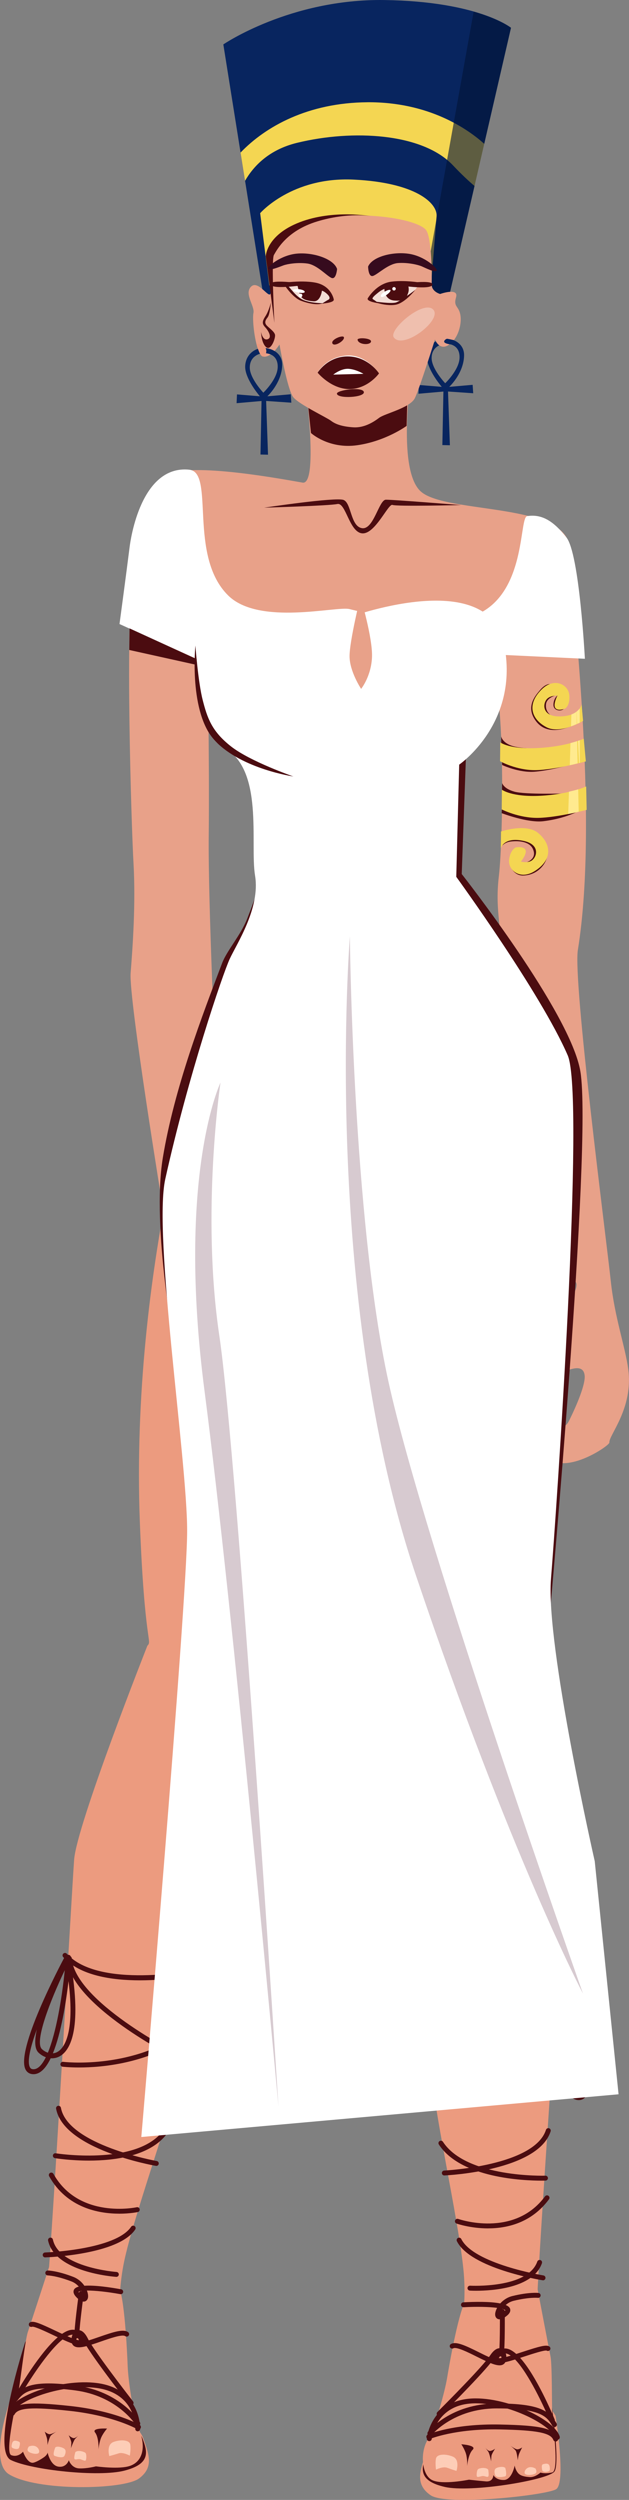 <?xml version="1.0" encoding="UTF-8"?><svg xmlns="http://www.w3.org/2000/svg" viewBox="0 0 366.84 1456.01"><rect x="0" y="0" width="366.84" height="1456.01" fill="#808080" stroke="none"/><defs><style>.e,.f,.g,.h,.i,.j,.k,.l,.m,.n,.o,.p,.q{fill-rule:evenodd;}.e,.i{fill:#fff;}.f{fill:#f4d652;}.g{fill:#e8a189;}.h{fill:#031437;opacity:.62;}.h,.i{isolation:isolate;}.i{opacity:.32;}.j{fill:#d7cad0;}.k{fill:#08255f;}.l{fill:#fdcdb7;}.m,.r{fill:#4b0c10;}.n{fill:#ffea8f;}.o{fill:#ec9b7f;}.p{fill:#f3ddd5;}.q{fill:#360b1e;}</style></defs><g id="a"/><g id="b"><g id="c"><g id="d"><g><g><path class="o" d="M324.03,1407.1s6.28,39.16,.25,42.72c-6.04,3.56-64.03,9.84-73.2,3.44-9.17-6.39-6.02-14.21-2.93-23.89,3.09-9.67,56.45-56.73,75.89-22.27Z"/><path class="m" d="M319.74,1387.18s7.81,47.56,3.49,52.45-48.69,12.29-63.83,8.82-14-10.27-10.91-18.71c3.09-8.44,61.24-61.38,71.24-42.56Z"/><path class="o" d="M313.38,1332.47s6.72,35.31,7.69,40.04c.97,4.73,.75,28.9,1,33.89,.25,4.99,4.23,32.57,0,33.59-4.23,1.03-6.86,.09-6.86,.09,0,0-3.05,2.85-6.27,2.64-1.5-.11-4.61-.33-6.33-1.87-1.96-1.77-2.45-4.87-2.45-4.87,0,0-1.51,8.33-6.31,8.43-4.8,.1-6.13-2.93-6.13-2.93,0,0,.17,4.12-4.4,3.74-4.57-.38-9.81-.99-9.81-.99,0,0-15.57,3.17-21.53,.22-5.97-2.95-7.14-15.73-2.62-23.39,4.51-7.65,10.1-28.23,11.37-35.93,1.27-7.71,7.2-41.91,11.69-46.49,4.49-4.58,35.92-13.95,40.95-6.16Z"/><path class="l" d="M266.22,1439.12s2.17-6.53-2.12-8.32c-4.29-1.79-9.35-1.55-9.85,1.17-.51,2.71,.03,6.41,.03,6.41,0,0,4.01-2.05,6.59-1.07,2.59,.97,5.35,1.81,5.35,1.81Z"/><path class="o" d="M302.39,967.2s27.71,108.53,26.63,128.99c-.95,18.01-14.89,215.26-16.06,249.7-.17,4.7,6.73,24.72,6.73,24.72l-51.94-7.67s4.77-17.88,2.59-40.47c-2.97-30.62-18.03-95.22-19.36-122.64-4.11-84.69-11.98-140.76-11.98-140.76,0,0,55.81-444.71,71.56-445.73,4.65-.3,29.53,136.94,5.27,282.95-11.73,70.56-16.03,67.37-13.43,70.91Z"/><path class="m" d="M288.76,1426.17s-1.98,2.99-2.13,4.15c-.15,1.17-.18,3.24-.18,3.24,0,0-.99-4.74-1.73-5.71-.74-.97-1.95-2.65-1.95-2.65,0,0,1.71,2.62,3.26,2.28,1.55-.33,2.73-1.32,2.73-1.32Z"/><path class="m" d="M304.56,1425.42s-1.67,3.08-2.03,4.38c-.35,1.31-.57,3.13-.57,3.13,0,0-.46-4.75-1.33-5.79-.88-1.04-2.93-2.69-2.93-2.69,0,0,2.95,2.26,4.23,2.1,1.28-.16,2.64-1.13,2.64-1.13Z"/><path class="l" d="M284.72,1438.34s.66,3.67-.07,4.12c-.73,.46-2.03-.61-3.51-.32-1.48,.29-2.71,.85-3.02,.17-.3-.67-.11-3.61,.76-4.25,.87-.63,4.4-1.22,5.84,.27Z"/><path class="l" d="M294.72,1437.46s1.19,4.43-.13,4.83c-1.33,.39-5.23,1.02-5.81-.74-.58-1.75-.55-3.27,.51-3.97,1.06-.7,4.49-1.35,5.44-.11Z"/><path class="l" d="M312.28,1437.7s1.29,2.01-.07,2.93c-1.36,.92-5.37,1.32-6.14-.01-.78-1.33,1.7-5.39,6.21-2.91Z"/><path class="l" d="M320.44,1436.06s.65,2.47-.13,3.07c-.77,.6-3.86,1.01-4.11-.49-.26-1.5-.46-3.13,.48-3.4,.95-.27,3.11-.92,3.76,.83Z"/><path class="r" d="M277.65,1334.19c-2.05,0-3.39-.07-3.65-.09-.79-.05-1.39-.72-1.35-1.51,.05-.79,.71-1.37,1.51-1.35,.33,.02,33.63,1.74,39.19-14.03,.26-.75,1.08-1.14,1.83-.88,.75,.26,1.14,1.08,.88,1.83-5.14,14.58-29.11,16.03-38.41,16.03Z"/><path class="r" d="M316.71,1328.11c-.08,0-.15,0-.23-.02-1.72-.28-42.11-6.96-50.01-22.75-.35-.71-.07-1.57,.64-1.92,.71-.35,1.57-.07,1.92,.64,7.24,14.49,47.49,21.14,47.9,21.21,.78,.13,1.31,.86,1.19,1.64-.11,.7-.72,1.21-1.41,1.21Z"/><path class="r" d="M284.64,1297.87c-10.32,0-18.21-2.75-18.37-2.81-.74-.27-1.13-1.09-.86-1.83,.27-.75,1.09-1.13,1.83-.87,.32,.12,32.53,11.31,50.64-13.16,.47-.64,1.37-.77,2.01-.3,.64,.47,.77,1.37,.3,2-10.12,13.67-24.28,16.96-35.55,16.96Z"/><path class="r" d="M315.67,1270.06c-10.06,0-46.9-1.38-59.73-21.06-.43-.66-.24-1.55,.42-1.98,.66-.43,1.55-.24,1.98,.42,13.71,21.05,59.27,19.75,59.73,19.73,.82-.04,1.45,.59,1.48,1.38,.03,.79-.59,1.45-1.38,1.48-.24,0-1.11,.03-2.5,.03Z"/><path class="r" d="M322.15,1411.09c-.56,0-1.1-.33-1.33-.89-3.5-8.49-12.62-27.95-20.42-35.98-7.39,2.27-10.81,2.79-12.12,.94-1.18-1.66,.44-3.76,1.05-4.56,2.04-2.66,4.36-2.97,5.94-2.76,1.87,.25,3.83,1.4,5.81,3.16,1.43-.45,2.8-.9,3.98-1.29,9.43-3.08,13.45-4.23,15.27-3.1,.67,.42,.88,1.3,.47,1.97-.42,.67-1.3,.88-1.97,.47-1.26-.4-8.25,1.88-12.88,3.39-.91,.3-1.77,.58-2.6,.84,9.49,10.5,18.81,32.67,20.11,35.82,.3,.73-.05,1.57-.78,1.87-.18,.07-.36,.11-.55,.11Zm-31.26-37.64c1.23,.1,3.98-.58,6.97-1.45-1.03-.73-2.03-1.18-2.96-1.31-.78-.1-1.98-.05-3.29,1.67-.38,.5-.6,.85-.72,1.09Z"/><path class="r" d="M256.11,1407.28c-.37,0-.74-.14-1.02-.42-.56-.56-.55-1.47,0-2.03,.23-.23,20.26-20.11,28.24-29.7-1.61-.74-3.4-1.61-5.38-2.6-4.94-2.46-11.71-5.83-13.55-4.83-.7,.38-1.57,.12-1.94-.57-.38-.7-.12-1.57,.57-1.94,2.93-1.6,8.08,.74,16.2,4.78,1.84,.92,3.95,1.97,5.94,2.85,.25-.33,.46-.64,.65-.92,3.22-4.86,5.82-4.51,7.09-3.86,2.13,1.08,3.01,4.47,1.93,7.4-.33,.89-.97,1.55-1.84,1.9-1.61,.64-3.87,.19-6.92-1.02-7.73,9.48-28.01,29.61-28.96,30.56-.28,.28-.64,.41-1.01,.41Zm31.79-33.34c1.81,.67,3.3,1.02,4.04,.72,.11-.04,.16-.08,.21-.22,.63-1.72,.11-3.52-.54-3.85-.45-.23-1.72,.36-3.4,2.89-.1,.15-.2,.3-.32,.46Z"/><path class="r" d="M250.72,1418.66c-.32,0-.63-.1-.9-.32-.62-.5-.71-1.4-.22-2.01,.54-.67,13.48-16.37,39.82-16.47,.23,0,.47,0,.7,0,25.59,0,30.44,4.8,34.47,11.56,.4,.68,.18,1.56-.5,1.96-.68,.41-1.56,.18-1.97-.5-3-5.04-6.07-10.25-32.69-10.16-24.91,.09-37.47,15.25-37.6,15.4-.28,.35-.7,.53-1.12,.53Z"/><path class="r" d="M324.06,1422c-.58,0-1.12-.35-1.34-.92-1.6-4.14-9.47-5.68-31.19-6.12-26.21-.54-40.74,5.53-40.88,5.59-.73,.31-1.57-.03-1.88-.75-.31-.73,.03-1.57,.75-1.88,.61-.26,15.16-6.37,42.07-5.82,24.03,.49,31.61,2.27,33.81,7.96,.29,.74-.08,1.57-.82,1.85-.17,.07-.34,.1-.52,.1Z"/><path class="r" d="M250.36,1421.77s-.08,0-.12,0c-.79-.07-1.37-.76-1.31-1.55,.02-.2,1.91-19.61,22.43-22.88,19.92-3.18,51.77,10.95,55.08,21.76,.23,.76-.19,1.56-.95,1.79-.75,.23-1.56-.19-1.79-.95-2.64-8.61-32.67-22.83-51.88-19.76-18.33,2.92-20.01,20.12-20.02,20.29-.06,.75-.69,1.31-1.43,1.31Z"/><path class="m" d="M269.06,1423.6s2.37,3.52,2.97,6.62c.6,3.09,.41,6.13,.41,6.13,0,0,.59-6.97,3.23-9.56,2.63-2.59-6.61-3.19-6.61-3.19Z"/><path class="r" d="M259.13,1267.05c-.76,0-1.4-.6-1.43-1.37-.04-.79,.57-1.46,1.37-1.5,.53-.03,52.61-2.69,59.34-23.7,.24-.75,1.05-1.17,1.8-.93,.75,.24,1.17,1.05,.93,1.8-7.34,22.89-59.71,25.59-61.94,25.69-.02,0-.05,0-.07,0Z"/><path class="r" d="M291.35,1350.82c-.45,0-.86-.1-1.24-.31-.48-.26-1.56-1.09-1.29-3.21,.12-.91,.49-2.01,1.11-3.15-4.59-.6-11.87-.78-19.56-.36-.8,.04-1.47-.56-1.51-1.35-.04-.79,.56-1.47,1.35-1.51,6.3-.34,15.57-.55,21.54,.65,1.69-1.89,4.07-3.58,7.11-4.32,9.71-2.38,14.95-1.82,15.17-1.79,.79,.09,1.35,.8,1.26,1.59-.09,.79-.8,1.36-1.59,1.26-.05,0-5.01-.51-14.15,1.73-1.84,.45-3.39,1.37-4.62,2.45,1.28,.53,2.16,1.2,2.5,2.04,.36,.9,.38,2.33-1.58,4-1.79,1.53-3.28,2.29-4.49,2.29Zm1.6-6.1c-.23,.33-.43,.67-.6,.99-.53,1-.7,1.76-.71,2.18,.37-.12,1.11-.48,2.34-1.53,.49-.42,.67-.69,.73-.82-.25-.3-.86-.58-1.76-.82Z"/><path class="r" d="M292.38,1372.52c-.1,0-.2,0-.3-.03-.77-.16-1.27-.92-1.11-1.7,.61-2.92,.61-18.68,.56-24.51,0-.79,.63-1.44,1.42-1.45h.01c.79,0,1.43,.63,1.43,1.42,0,.87,.19,21.31-.62,25.13-.14,.67-.74,1.14-1.4,1.14Z"/><path class="r" d="M320.5,1216.64c-.39,0-39.27-.29-68.4-25.7-.6-.52-.66-1.43-.14-2.02,.52-.6,1.43-.66,2.02-.14,28.3,24.68,66.13,24.99,66.51,24.99,.79,0,1.43,.64,1.43,1.43,0,.79-.64,1.43-1.43,1.43Z"/><path class="r" d="M252.89,1204.07c-.68,0-1.28-.48-1.41-1.17-.15-.78,.36-1.53,1.14-1.67,3.82-.72,65.67-23.51,70.51-47.89,.15-.78,.91-1.28,1.69-1.13,.78,.15,1.28,.91,1.13,1.69-5.2,26.22-68.69,49.38-72.79,50.15-.09,.02-.18,.02-.27,.02Z"/><path class="r" d="M297.12,1162.06c-22.37,0-45.92-7.84-47.42-8.34-.75-.25-1.15-1.07-.9-1.82,.25-.75,1.07-1.15,1.82-.9,.54,.18,54.57,18.17,75.69,.06,.6-.52,1.51-.45,2.02,.16,.52,.6,.45,1.51-.16,2.02-7.73,6.63-19.23,8.82-31.06,8.82Z"/><path class="r" d="M337.57,1223.15c-.2,0-.4,0-.6-.03-4.07-.39-6.95-4.47-8.99-10.5-1.8-.11-3.54-.7-5.05-1.78-5.07-3.64-11.59-15.73,.7-55.74,.04-.96,.08-1.71,.1-2.19,.04-.68,.55-1.24,1.22-1.34,.18-.03,.36-.02,.52,.02,.09-.02,.18-.03,.27-.03,.01,0,.03,0,.04,0,.59,0,1.13,.37,1.34,.92,2.28,5.97,22.08,58.65,14.42,68.72-.98,1.28-2.34,1.95-3.98,1.95Zm-6.72-10.76c1.61,4.67,3.71,7.62,6.39,7.88,.92,.09,1.54-.16,2.03-.8,2.24-2.95,1.32-11.7-1.17-22.53,.57,6.38-.02,11.42-2.66,13.35-1.45,1.06-3.01,1.76-4.59,2.11Zm-4.55-51.72c-.43,16.63,.41,36.85,3.71,48.96,1.42-.28,2.73-.91,3.74-1.65,4.95-3.63-1.24-28.52-7.45-47.3Zm-2.96,6.01c-7.88,30.92-1.97,39.51,1.27,41.84,.79,.57,1.63,.92,2.47,1.1-3.31-12.29-3.84-30.38-3.74-42.94Z"/></g><g><path class="o" d="M6.91,1395.09s-14.36,38.17-1.67,45.99c16.27,10.03,66.87,9.09,75.85,2.43,8.99-6.66,5.61-14.39,2.25-23.97-3.37-9.59-57.99-59.47-76.43-24.46Z"/><path class="m" d="M14.6,1364.36s-20.25,62.65-8.21,68.45c12.05,5.8,51.19,10.04,66.23,6.14,15.03-3.91,13.7-10.67,10.37-19.01-3.33-8.35-58.93-74.67-68.39-55.57Z"/><path class="o" d="M28.91,1319.5s-11.13,34.18-12.68,38.75c-1.55,4.57-4.39,28.57-5.27,33.49-.88,4.92-8.46,36.66-4.4,38.21,4.07,1.55,6.87-2.02,6.87-2.02,0,0,2.18,6.27,5.41,6.45,1.5,.09,4.82-1.86,6.72-3.17,2.17-1.51,2.2-2.79,2.2-2.79,0,0,1.55,7.5,6.29,8.21,4.75,.71,6.09-3.73,6.09-3.73,0,0,1.45,4.56,6.03,4.76,4.58,.19,9.79-1.2,9.79-1.2,0,0,13.73,1.94,19.99-.32,8.17-2.95,8.78-12.5,5.27-20.67-3.51-8.17-6.45-29.28-6.75-37.09-.29-7.81-1.85-42.48-5.73-47.59-3.87-5.11-33.87-18.37-39.85-11.29Z"/><path class="l" d="M63.74,1430.49s-1.9-6.61,2.46-8.23c4.36-1.61,9.41-1.16,9.8,1.57,.39,2.73-.3,6.41-.3,6.41,0,0-3.93-2.21-6.55-1.34-2.62,.87-5.41,1.59-5.41,1.59Z"/><path class="o" d="M85.94,958.55s-41.21,104.15-42.71,124.59c-1.33,17.98-12.42,215.41-15.6,249.73-.43,4.68-9.79,23.67-9.79,23.67l52.49-1.05s-2.48-18.34,2.54-40.47c6.81-30.01,29.91-92.18,34.69-119.21,14.77-83.49,29.66-138.13,29.66-138.13,0,0,.79-448.19-14.7-451.2-4.57-.89-46.59,132.11-40.96,280.02,2.73,71.47,7.4,68.86,4.38,72.04Z"/><path class="m" d="M40.03,1418.3s1.59,3.21,1.58,4.39c0,1.17-.23,3.23-.23,3.23,0,0,1.59-4.58,2.44-5.45s2.27-2.37,2.27-2.37c0,0-2.03,2.38-3.53,1.85-1.49-.53-2.53-1.65-2.53-1.65Z"/><path class="m" d="M26.07,1416.23s1.27,3.27,1.46,4.61c.19,1.33,.18,3.17,.18,3.17,0,0,1.05-4.65,2.05-5.57,1-.93,3.25-2.29,3.25-2.29,0,0-3.22,1.87-4.47,1.55-1.25-.33-2.47-1.46-2.47-1.46Z"/><path class="l" d="M43.97,1428.15s-1.12,3.55-.45,4.1c.67,.55,2.09-.35,3.53,.12,1.43,.47,2.58,1.18,2.97,.55,.39-.63,.57-3.57-.21-4.31-.79-.73-4.21-1.77-5.83-.47Z"/><path class="l" d="M32.22,1425.48s-1.74,4.25-.47,4.81c1.27,.57,5.06,1.67,5.86,0,.8-1.67,.96-3.18,0-4.01-.96-.83-4.29-1.9-5.39-.81Z"/><path class="l" d="M16.84,1424.91s-1.53,1.83-.3,2.91c1.23,1.09,5.15,1.99,6.09,.76,.94-1.22-1.01-5.55-5.79-3.67Z"/><path class="l" d="M7.26,1422.48s-.95,2.37-.27,3.05,3.71,1.48,4.15,.03c.45-1.45,.85-3.05-.05-3.43-.91-.39-2.97-1.3-3.83,.35Z"/><path class="r" d="M67.87,1326.1s-.07,0-.1,0c-1.46-.1-35.73-2.67-39.72-21.12-.17-.77,.32-1.54,1.1-1.7,.77-.17,1.54,.32,1.7,1.1,3.53,16.35,36.78,18.84,37.11,18.87,.79,.06,1.39,.74,1.33,1.53-.05,.76-.68,1.33-1.43,1.33Z"/><path class="r" d="M26.34,1314.77c-.77,0-1.41-.61-1.43-1.39-.03-.79,.59-1.45,1.38-1.48,.41-.01,41.17-1.53,50.19-14.99,.44-.66,1.33-.83,1.99-.39,.66,.44,.83,1.33,.39,1.99-9.83,14.67-50.74,16.2-52.48,16.25-.02,0-.03,0-.05,0Z"/><path class="r" d="M69.56,1289.3c-11.83,0-30.51-3.26-40.9-21.8-.39-.69-.14-1.56,.55-1.95,.69-.39,1.56-.14,1.95,.55,14.9,26.6,48.24,19.52,48.58,19.45,.78-.17,1.54,.32,1.71,1.09,.17,.77-.32,1.54-1.09,1.71-.12,.03-4.49,.96-10.81,.96Z"/><path class="r" d="M51.83,1258.39c-10.68,0-18.99-1.3-19.79-1.43-.78-.13-1.31-.86-1.19-1.64,.13-.78,.86-1.32,1.64-1.19,.45,.07,45.49,7.12,61.74-12.03,.51-.6,1.42-.68,2.02-.16,.6,.51,.68,1.42,.16,2.02-10.09,11.88-29.66,14.43-44.6,14.43Z"/><path class="r" d="M10.46,1396.4c-.24,0-.48-.06-.71-.19-.69-.39-.93-1.27-.54-1.95,1.69-2.96,13.73-23.77,24.47-32.99-.79-.37-1.61-.76-2.48-1.17-4.39-2.08-11.02-5.21-12.42-4.96-.72,.33-1.53,0-1.86-.73-.33-.72,.03-1.58,.75-1.91,1.95-.88,5.79,.76,14.75,5.01,1.13,.53,2.43,1.15,3.79,1.78,2.19-1.5,4.28-2.39,6.17-2.4,1.6-.06,3.86,.59,5.55,3.5,.5,.86,1.84,3.15,.46,4.65-1.53,1.67-4.87,.72-11.91-2.47-8.75,6.99-20.25,25.13-24.79,33.11-.26,.46-.75,.72-1.25,.72Zm28.85-35.72c2.86,1.25,5.51,2.27,6.73,2.32-.09-.25-.26-.63-.57-1.17-1.09-1.87-2.28-2.1-3.06-2.07-.94,0-1.99,.33-3.1,.92Z"/><path class="r" d="M76.46,1400.96c-.43,0-.85-.19-1.13-.55-.83-1.06-18.41-23.58-24.87-33.97-3.18,.81-5.48,.98-7,.14-.83-.46-1.38-1.19-1.59-2.12-.7-3.04,.6-6.29,2.85-7.1,1.34-.48,3.97-.5,6.54,4.73,.15,.3,.33,.63,.53,1,2.08-.63,4.31-1.4,6.25-2.08,8.57-2.98,13.96-4.65,16.67-2.7,.64,.46,.79,1.36,.32,2-.46,.64-1.36,.79-2,.32-1.7-1.22-8.84,1.27-14.05,3.08-2.09,.73-3.97,1.37-5.66,1.9,6.7,10.52,24.07,32.77,24.27,33.03,.49,.62,.38,1.53-.25,2.01-.26,.2-.57,.3-.88,.3Zm-30.63-40.92c-.05,0-.1,0-.14,.02-.69,.25-1.43,1.97-1.02,3.75,.03,.15,.08,.2,.18,.25,.7,.39,2.22,.23,4.1-.21-.09-.17-.18-.34-.25-.5-1.23-2.48-2.32-3.32-2.87-3.32Z"/><path class="r" d="M80.36,1412.92c-.48,0-.95-.24-1.22-.68-.14-.22-10.69-16.79-35.35-20.02-26.37-3.45-30.1,1.33-33.71,5.95-.49,.62-1.39,.74-2.01,.25-.62-.49-.73-1.39-.25-2.01,4.89-6.26,10.36-10.42,36.34-7.03,26.12,3.42,36.97,20.63,37.42,21.36,.42,.67,.2,1.56-.47,1.97-.23,.14-.49,.21-.75,.21Z"/><path class="r" d="M80.74,1415c-.25,0-.5-.06-.72-.2-.13-.08-13.79-7.93-39.85-10.7-21.6-2.31-29.6-1.77-31.71,2.14-.38,.7-1.25,.95-1.94,.58-.7-.38-.96-1.25-.58-1.94,2.9-5.36,10.64-6.17,34.54-3.62,26.74,2.85,40.42,10.75,40.99,11.08,.68,.4,.91,1.28,.51,1.96-.27,.45-.75,.71-1.24,.71Z"/><path class="r" d="M80.32,1416.06s-.04,0-.06,0c-.79-.03-1.41-.7-1.37-1.49,.03-.75,.43-17.47-17.3-22.66-18.67-5.47-50.26,4.84-53.96,13.05-.33,.72-1.17,1.04-1.9,.72-.72-.33-1.04-1.17-.72-1.9,4.65-10.3,38.02-20.3,57.38-14.63,19.94,5.83,19.36,25.33,19.36,25.53-.03,.77-.67,1.37-1.43,1.37Z"/><path class="m" d="M62.44,1414.46s-2.81,3.19-3.79,6.19c-.99,2.99-1.18,6.03-1.18,6.03,0,0,.29-6.99-2-9.89-2.29-2.9,6.97-2.33,6.97-2.33Z"/><path class="r" d="M91.16,1261.47c-.08,0-.17,0-.25-.02-2.19-.38-53.81-9.67-58.2-33.3-.14-.78,.37-1.53,1.15-1.67,.78-.14,1.53,.37,1.67,1.15,4.03,21.69,55.36,30.91,55.88,31,.78,.14,1.3,.88,1.16,1.66-.12,.7-.73,1.19-1.41,1.19Z"/><path class="r" d="M48.79,1340.51c-1.29,0-2.78-.95-4.52-2.86-1.73-1.91-1.54-3.32-1.07-4.17,.44-.79,1.4-1.35,2.74-1.71-1.08-1.23-2.51-2.33-4.28-3.01-8.79-3.38-13.77-3.5-13.82-3.5-.79-.01-1.42-.66-1.41-1.45,.01-.78,.65-1.41,1.43-1.41h.02c.22,0,5.48,.1,14.81,3.69,2.92,1.12,5.08,3.09,6.52,5.19,6.07-.44,15.24,.94,21.45,2.07,.78,.14,1.3,.89,1.15,1.67-.14,.78-.88,1.3-1.67,1.15-7.5-1.37-14.67-2.11-19.31-2.11h-.15c.47,1.21,.7,2.34,.71,3.26,0,2.14-1.18,2.83-1.69,3.02-.29,.11-.6,.17-.92,.17Zm-3.02-5.69c.05,.13,.19,.42,.63,.9,1.09,1.2,1.78,1.65,2.13,1.82,.03-.41-.04-1.19-.43-2.25-.13-.34-.28-.69-.47-1.05-.92,.13-1.56,.32-1.85,.59Z"/><path class="r" d="M44.87,1361.9c-.74,0-1.37-.57-1.43-1.32-.32-3.9,2.44-24.14,2.56-25,.11-.79,.83-1.33,1.61-1.23,.78,.11,1.33,.83,1.23,1.62-.79,5.77-2.79,21.4-2.54,24.38,.06,.79-.52,1.48-1.31,1.54-.04,0-.08,0-.12,0Z"/><path class="r" d="M46.11,1204.15c-5.89,0-9.52-.43-9.63-.45-.79-.1-1.34-.82-1.24-1.6,.1-.79,.82-1.34,1.6-1.24,.38,.05,37.95,4.52,69.13-16.4,.66-.44,1.55-.26,1.99,.39,.44,.66,.27,1.55-.39,1.99-22.37,15.01-47.91,17.31-61.46,17.31Z"/><path class="r" d="M105.31,1199.78c-.15,0-.29-.02-.44-.07-3.97-1.28-64.02-32.21-65.87-58.94-.05-.79,.54-1.47,1.33-1.53,.79-.05,1.48,.54,1.53,1.33,1.72,24.85,60.19,55.22,63.89,56.41,.75,.24,1.17,1.05,.92,1.8-.2,.61-.76,.99-1.36,.99Z"/><path class="r" d="M81.62,1153.4c-16.52,0-35.02-2.78-44.77-13.56-.53-.59-.49-1.49,.1-2.03,.59-.53,1.49-.49,2.02,.1,18.67,20.63,74.54,9.61,75.1,9.5,.77-.16,1.53,.34,1.69,1.12,.16,.78-.34,1.53-1.12,1.69-1.2,.24-16.07,3.18-33.03,3.18Z"/><path class="r" d="M19.53,1208.06c-.07,0-.14,0-.21,0-1.91-.06-3.4-.92-4.3-2.49-6.33-10.96,19.96-60.72,22.98-66.36,.29-.54,.88-.83,1.49-.74,.09,.01,.18,.04,.27,.07,.17-.02,.35,0,.52,.05,.66,.18,1.09,.81,1.04,1.49-.04,.49-.09,1.23-.17,2.21,7.13,41.23-.87,52.39-6.35,55.37-1.63,.88-3.43,1.25-5.23,1.13-2.73,5.63-6.05,9.28-10.04,9.28Zm1.97-26.12c-3.83,10.42-5.85,18.99-4,22.19,.4,.7,.99,1.02,1.91,1.05,2.69,.08,5.14-2.58,7.33-7.01-1.52-.54-2.99-1.44-4.29-2.67-2.37-2.25-2.32-7.32-.96-13.57Zm18.47-28.14c-1.48,12.47-4.3,30.33-9.13,42.11,.85-.07,1.73-.32,2.58-.78,3.5-1.9,10.45-9.67,6.54-41.32Zm-2.18-6.36c-8.54,17.85-17.82,41.76-13.37,45.99,.91,.86,2.13,1.66,3.5,2.12,4.8-11.59,8.19-31.55,9.86-48.1Z"/></g><path class="k" d="M130.25,25.87l25.04,156.99,102.06,9.42L298.01,16.18S279.16,.83,224.23,.02c-54.93-.81-93.98,25.85-93.98,25.85Z"/><path class="f" d="M214.24,59.56c-34.51,.23-59.34,14.07-73.95,29.31l2.62,16.46c4.9-8.53,13.9-18.15,30.36-22.15,32.55-7.91,73.13-5.66,90.89,13.1,5.17,5.46,9.25,9.23,12.58,12.04l5.67-24.56c-9.29-8.33-31.92-24.45-68.17-24.21Z"/><path class="f" d="M157.07,166.27l-5.34-42.1s18.41-21.29,54.51-19.57c36.09,1.73,48.94,13.65,48.38,21.34-.56,7.69-2.85,35.29-2.85,35.29l-94.7,5.04Z"/><path class="k" d="M260,197.15c-4.69-.21-10.71,3.38-10.94,10.72-.2,6.57,6.97,15.53,8.57,17.44l-13.36-1.1-.22,5.12,14.55-1.28-.61,31.18,4.39,.1-1.09-31.3,14.69,1.01-.33-4.91-13.65,1.19c1.46-1.42,8.46-8.69,8.66-18.26,.13-6.59-5.54-9.7-10.66-9.92Zm.07,3.03c2.71,.02,8.16,1.13,7.95,8.2-.2,7.07-8.37,14.83-8.37,14.83,0,0-8.05-8.44-7.92-14.85,.14-6.4,5.63-8.2,8.34-8.18Z"/><path class="g" d="M95.28,705.35s-20.29-123.71-19.09-138.7c1.19-14.99,3-40.21,1.68-63.72-1.33-23.5-4.93-143.57-.27-163.72,4.67-20.15,6.19-54.61,19.84-62.53,13.65-7.92,69.2,2.77,79.04,4.41,9.84,1.64,1.08-62.37,1.08-62.37l63.03-6.18s-10.07,60.79,4.95,73.83c15.02,13.03,85.58,6.24,86.53,32.71,.95,26.48,17.63,155.51,4.95,234.19-2.95,18.29,16.47,167.44,19.22,193.07,2.25,21.04,8.42,38.05,10.16,51.11,3.05,22.91-11.42,38.45-11,42.71,.19,1.94-27.99,20.75-36.89,7.11-2.31-3.55-5.19-.89-2.08-13.13,2.59-10.17,10.69,2.96,15.49-6.73,4.43-8.95,9.65-21.23,9.05-26.36-1.55-13.31-27.96,10.41-29.65,.09-2.55-15.55,28.46-47.53,24.61-54.21-14.92-25.86-30.1-53.41-30.1-53.41,0,0-17.54-114.73-14.78-133.57,2.75-18.84-2.75-27.28-.1-49.75,2.65-22.47,3.86-113.71-5.4-123.8-9.25-10.08-164.56-12.22-164.56-12.22,0,0,1.21,69.75,.75,111.81-.46,42.06,4.15,130.68,4.39,153.89,.24,23.21-31.31,107.57-30.85,65.48Z"/><path class="m" d="M178.97,229.26l2.39,22.93s10.31,9.49,26.99,7.12c16.69-2.37,28.79-11.26,28.79-11.26l.64-22.58-58.82,3.79Z"/><path class="h" d="M276.24,6.79l-30.89,172.1,13.25,8L298.01,16.18s-6.42-4.97-21.77-9.4Z"/><path class="g" d="M159.3,148.79s-1.17,15.62-1.39,21.29c-.21,5.67-7.01-7.35-11.4-3.21-4.38,4.15,2.21,11.27,1.29,15.52s1.4,24.82,5.99,25.34c4.58,.52,9.21-7.08,9.21-7.08,0,0,4.57,26.34,8,30.64,3.43,4.3,19.41,11.77,22.08,13.81,2.67,2.04,6.59,3.35,12.92,3.78,6.33,.43,11.8-3.02,15.13-5.54,3.33-2.52,18.08-5.74,20.87-11.53,2.78-5.79,11.68-34.08,11.68-34.08,0,0,2.51,6.78,8.03,3.15,5.52-3.64,7.74-12.14,6.77-17.52-.97-5.38-4.19-4.48-2.49-10.26,1.69-5.78-9.3-1.88-9.3-1.88,0,0-5.18-1.32-4.95-5.95,.23-4.63,.05-26.94-3.25-31.27-3.3-4.33-20.92-9.14-45.19-8.51-24.27,.63-40.88,13.12-44,23.31Z"/><path class="m" d="M154.06,295.68s41.6-6.25,46.27-4.51c4.67,1.74,4.03,15.41,10.81,16.45,6.79,1.04,9.85-16.52,13.9-16.58,4.05-.06,43.83,3.13,43.83,3.13,0,0-37.53,.89-39.97-.09-2.43-.98-10.09,17.13-17.63,16.56-7.55-.57-9.57-18.14-14.51-17.09-4.95,1.04-42.7,2.13-42.7,2.13Z"/><path class="m" d="M271.88,437.06l-2.59,72s63.63,80.77,69.21,115.08c7.02,43.09-17.91,316.86-17.91,316.86l-66.32-427.3-.55-81.01,18.16,4.37Z"/><path class="m" d="M200.55,196.39c.73,1.91-5.63,5.88-6.69,3.62-1.05-2.26,6.13-5.11,6.69-3.62Z"/><path class="m" d="M102.51,788.44s-14.27-73.28-7.55-114.1c6.72-40.81,23.22-83.44,34.59-113.41,2.75-7.25,10.85-16.29,14.61-25.83,11.8-29.95,21.37-64.89,21.37-64.89l-63.01,318.23Z"/><path class="m" d="M208.54,197.94c-.32-1.56,8.29-1.1,7.83,1.05-.45,2.16-7.22,1.87-7.83-1.05Z"/><path class="e" d="M117.26,355.12s-11.15,67.39,12.93,80.06c24.07,12.67,15.45,55.99,18.57,74.85,3.12,18.86-10.67,39.56-14.8,48.51-4.13,8.95-24.21,68.04-37.55,128.09-7.2,32.41,12.74,163.32,12.74,205.03s-26.73,352.99-26.73,352.99l278.33-24.89-13.89-135.73s-28.63-125.75-25.53-164.34c3.11-38.59,20.07-281.26,9.76-305.03-15.77-36.35-64.99-103.97-64.99-103.97l1.7-65.35s35.49-24.27,26.15-70.34c-9.34-46.07-92.31-14.8-92.31-14.8l-84.38-5.07Z"/><path class="e" d="M110.4,273.56c-28.19-2.87-34.25,40.69-34.79,44.95-2.34,18.54-5.91,44.95-5.91,44.95l49.81,22.53,149.17-5.73,72.43,3.43s-3.17-60.97-10.72-70.6c-7.55-9.63-14.32-13.8-22.91-12.5-4.64,.7-.78,40.44-25.35,55.26-20.93,12.62-70.37,.93-78.28-1.1-7.45-1.92-52.73,9.85-70.77-7.92-23.55-23.19-7.64-71.73-22.68-73.26Z"/><path class="e" d="M185.25,217s4.93-9.19,17.15-9.95c10.17-.63,17.02,8.48,17.02,8.48l-34.17,1.47Z"/><path class="m" d="M185.24,217.05s5.81-9.56,17.67-9.47c11.87,.09,18.13,9.9,18.13,9.9,0,0-6.25,8.89-17.03,9.11-10.79,.21-18.77-9.53-18.77-9.53Z"/><g><path class="p" d="M225.52,165.81s-10.1,7.15-9.34,8.26c.76,1.11,8.55,3.49,11.33,3.53,6.18,.08,12.41-7.21,13.88-8.2,1.48-1,3.13-4.28,3.13-4.28,0,0-15.58-.55-19.01,.7Z"/><path class="m" d="M214.46,173.79s4.96-8.63,13.91-9.76c8.96-1.14,20.08,1.09,20.08,1.09l-10.57,.69s1.05,2.51,.08,5.01c-.97,2.5-1.59,4.69-7.97,4.21-6.01-.45-5.79-6.78-5.79-6.78,0,0-1.71,.6-3.6,2.13-1.89,1.52-4.09,3.33-3.11,3.88,.97,.56,3.32,2.36,3.32,2.36,0,0-7.12-.9-6.35-2.84Z"/><path class="e" d="M227.74,169.06c.51,.99-5.01,5.2-5.58,3.54-.57-1.66,5-4.68,5.58-3.54Z"/><path class="e" d="M228.79,168.2c0-.56,.45-1.01,1.01-1.01s1.01,.45,1.01,1.01-.45,1.01-1.01,1.01-1.01-.45-1.01-1.01Z"/><path class="m" d="M218.54,175.61s9.91,1.47,12.55,.52c2.65-.95,11.09-7.26,11.09-7.26,0,0-5.89,7.48-11.23,8.57-3.32,.68-7.89-.1-10.43-.86-1.55-.46-1.97-.97-1.97-.97Z"/></g><path class="p" d="M185.87,166.81s8.39,6.38,7.52,7.48c-.45,.58-2.68,2-5.37,2.39-2.41,.35-5.24-.28-6.61-.35-6.43-.33-10.82-5.74-12.29-6.88-1.47-1.14-2.97-4.66-2.97-4.66,0,0,16.24,.49,19.72,2.02Z"/><path class="m" d="M194.64,174.3s-1.39-7.88-10.63-9.67c-9.23-1.79-22.17,.56-22.17,.56l11.78,1.41s.27,1.76,1.11,4.43c.85,2.67,2.68,4.05,8.15,4.44,4.13,.29,4.87-6.16,4.87-6.16,0,0,1.08,.14,2.95,1.85,1.86,1.71,1.81,2.92,.75,3.43-1.05,.51-3.61,2.23-3.61,2.23,0,0,7.46-.45,6.79-2.52Z"/><path class="e" d="M170.87,169.02c-.04,1.01,7.03,2.48,6.83,.89-.21-1.59-6.79-2.05-6.83-.89Z"/><path class="e" d="M176.32,172.13c.04-.58-.4-1.08-.98-1.12-.58-.04-1.09,.4-1.12,.98-.04,.58,.4,1.08,.98,1.12s1.08-.4,1.12-.98Z"/><path class="m" d="M189.87,176.65s-9.14,.07-13.52-2.19c-4.37-2.26-6.85-6.78-9.55-9.02-1.6-1.33-.73,.45-1.21-.04-.48-.49,4.69,7.8,10.01,9.8,4.29,1.61,8.78,2.39,11.47,1.78,1.64-.38,2.79-.33,2.79-.33Z"/><path class="e" d="M194.38,218.19l17.59-.46s-4.03-2.52-8.51-2.91-9.08,3.36-9.08,3.36Z"/><path class="i" d="M229.69,196.54c-3.33-4.45,17.31-22.11,22.95-16.25s-17.41,23.65-22.95,16.25Z"/><path class="m" d="M154.99,149.34l5.05,38.69s-1.92-36.84-.28-39.55c1.64-2.71,7.17-14.02,25.24-19.51,18.07-5.5,31.51-3.03,31.51-3.03,0,0-22.02-4.08-41.67,3.48-19.65,7.56-19.85,19.93-19.85,19.93Z"/><path class="m" d="M196.5,229.26c-.1-2.09,15.12-4.2,15.7-.94,.58,3.26-15.56,4.05-15.7,.94Z"/><path class="m" d="M157.99,176.14s-.53,7.03-1.95,8.76c-1.42,1.72-1.95,3.22-.3,4.86s4.19,3.37,4.64,5.16c.45,1.8-2.32,9.65-5.16,7.26-2.85-2.39-2.99-8.91-2.99-8.91,0,0,.82,5.16,3.74,4.34,2.92-.82,.67-4.86-1.2-6.88-1.87-2.02-2.09-3.29,0-6.51,2.1-3.22,3.22-8.08,3.22-8.08Z"/><path class="g" d="M210.21,347.63s-6.35,25.61-6.35,34.54,6.75,19.05,6.75,19.05c0,0,5.95-7.34,6.35-18.66,.39-11.31-6.75-34.94-6.75-34.94Z"/><path class="m" d="M113.96,375.99s-4.04,39.47,11.67,55.72c15.71,16.25,45.47,20.53,45.47,20.53,0,0-25.13-8.69-36.37-17.51-11.24-8.81-13.81-16.54-16.49-26.91s-4.28-31.83-4.28-31.83Z"/><path class="k" d="M153.94,202.65c-4.7-.21-10.72,3.38-10.95,10.72-.2,6.57,6.97,15.53,8.57,17.44l-13.35-1.1-.23,5.12,14.55-1.28-.61,31.18,4.39,.1-1.09-31.3,14.69,1.01-.32-4.91-13.65,1.19c1.46-1.42,8.45-8.69,8.65-18.26,.14-6.59-5.53-9.7-10.65-9.92Zm.06,3.03c2.71,.02,8.16,1.13,7.96,8.2s-8.38,14.83-8.38,14.83c0,0-8.05-8.44-7.91-14.85,.14-6.4,5.62-8.2,8.33-8.18Z"/><path class="o" d="M149.55,200.26s1.48,5.96,3.22,7.19c1.73,1.23,3.75-3.15,1.66-5.31-2.1-2.17-4.88-1.88-4.88-1.88Z"/><path class="k" d="M264.6,198.09s-2.99-.69-3.71-.78c-.73-.1-2.17,1.15-1.81,1.9,.36,.75,2.03,1.09,3.19,1.34,1.17,.25,3.28-2.24,2.34-2.45Z"/><path class="q" d="M214.68,155.25s.06,6.54,3.02,5.4c2.95-1.14,8.85-7.07,14.51-7.45,5.65-.38,11.53,.95,13.85,1.97,2.33,1.02,7.45,3.61,8.56,2.54,1.1-1.07-6.78-8.55-16.27-9.91-9.49-1.37-21.31,1.77-23.67,7.46Z"/><path class="q" d="M196.59,156.63s-.47,6.52-3.35,5.2c-2.88-1.33-8.39-7.61-14.01-8.35-5.62-.74-11.57,.22-13.95,1.09-2.39,.87-7.67,3.13-8.7,1.99-1.04-1.14,7.3-8.1,16.85-8.87,9.55-.77,21.15,3.11,23.15,8.95Z"/><path class="j" d="M204.06,545.37s-16.72,208.66,38.53,372.24c55.25,163.59,97.43,243.56,97.43,243.56,0,0-92.33-260.28-113.42-356.25-21.09-95.97-22.54-259.55-22.54-259.55Z"/><path class="j" d="M128.59,630.53s-25.73,53.66-9.26,180.01c16.47,126.35,43.09,416.45,43.09,416.45,0,0-23.86-377.44-34.51-449.09-10.65-71.65,.69-147.38,.69-147.38Z"/><path class="m" d="M75.56,365.99l-.17,12.57,39.54,8.75-.32-3.46-39.05-17.86Z"/><path class="m" d="M230.2,165.8s21.22,3.55,21.99,0c.77-3.55-21.99,0-21.99,0Z"/><path class="m" d="M292.64,441.27l.21,4.28s9.73,4.62,18.88,3.93c12.07-.91,29.62-6.62,29.62-6.62l-23.62-6.78s-12.06,.31-18.42-1.47c-6.35-1.79-7.01-5.67-7.01-5.67,0,0,.11,11.75,.33,12.33Z"/><path class="m" d="M292.8,468.54l-.21,5.07s15.19,5.8,24.29,4.69c15.91-1.94,24.63-8.17,24.63-8.17l-11.92-8.01s-23.29,.74-29.64-1.05c-6.36-1.79-7.1-5.03-7.1-5.03,0,0-.27,11.93-.05,12.51Z"/><path class="m" d="M179.84,165.61s-21.22,3.55-21.99,0c-.77-3.55,21.99,0,21.99,0Z"/><path class="m" d="M293,492.46s1.58-1.95,4.89-2.33c5.92-.69,11.07,.55,12.81,4.15,3.26,6.74-5.15,8.75-6.54,8.51-1.39-.25-6.63,1.49-6.63,1.49,0,0,2,5.76,7.54,5.66,8.95-.17,14.53-7.7,14.19-13.37-.33-5.67-9.15-12.14-12.51-12.66-3.37-.52-10.87,.48-13.75,8.56Z"/><path class="m" d="M326.18,404.47s-7.13,1.09-7.73,5.6c-1,7.69,9.2,9.7,12.2,9.36,2.99-.34,6.59,1.39,6.59,1.39,0,0-16.11,10.23-24.53-.64-6.46-8.35-.57-14.94,2.25-18.28,3.72-4.43,8.79-5.78,11.23,2.57Z"/><path class="m" d="M325.22,404.95s-2.43,1.81-2.45,5.54c-.02,3.73,4.82,4.03,6.14,2.22,1.32-1.81-.99-9.31-3.69-7.76Z"/><path class="f" d="M324.22,397.79c-2.5-.07-5.31,.91-8.02,3.48-9.01,8.57-6.67,17.55,2.61,22.33,8.01,4.14,21.25-3.71,21.25-3.71l-.87-9.63s-1.17,7.2-13.48,7c-9.21-.15-9.43-7-6.81-10.04,1.97-2.29,6.21-2.09,6.21-2.09,0,0-2.77,5.3-1.17,7.29,1.61,2,5.79,.17,5.79,.17,0,0,2.86-1.82,2.29-7.83-.35-3.76-3.63-6.85-7.79-6.98Zm16.25,32.46s-9.73,4.53-26.59,5.42c-16.86,.89-22.13-3.31-22.13-3.31l-.1,11s9.61,5.4,20.89,5.19c11.29-.22,29.13-5.09,29.13-5.09l-1.21-13.21Zm1.39,27.81s-9.72,4.53-26.58,5.41c-16.86,.89-22.57-3.54-22.57-3.54l-.1,11.5s10.04,5.13,21.33,4.92c11.29-.22,28.21-4.67,28.21-4.67l-.29-13.63Zm-37.98,24.25c-5.97,.05-11.67,1.98-11.67,1.98l-.13,9.81s1.61-7.03,13.61-4.27c8.98,2.06,7.78,8.82,4.59,11.25-2.41,1.83-6.5,.75-6.5,.75,0,0,3.8-4.61,2.64-6.9-1.15-2.29-5.6-1.35-5.6-1.35,0,0-3.19,1.17-3.9,7.17-.7,6,6.27,11.92,14.75,6.71,10.59-6.5,10.16-15.76,2.08-22.37-2.61-2.15-6.29-2.8-9.87-2.77Z"/><path class="n" d="M338.07,412.64c-.41,.59-1.05,1.23-1.83,1.83l.35,7.11c.55-.25,1.08-.43,1.5-.65l-.02-8.29Zm-1.87,1.86c-.78,.6-1.72,1.15-2.96,1.62l-.21,6.92c1.29-.46,2.33-.9,3.33-1.35l-.17-7.19Zm1.94,16.64c-.27,.1-.75,.23-1.07,.33l.63,12.92c.14-.03,.35-.07,.48-.11l-.04-13.15Zm-1.57,.5c-1.12,.38-2.24,.72-3.87,1.15l-.39,12.9c2.46-.55,3.02-.7,4.56-1.09l-.29-12.96Zm.63,28.07c-1.46,.47-3.23,.89-5.39,1.39l-.42,13c3.33-.65,4.17-.89,6.11-1.35l-.29-13.04Z"/></g></g></g></g></svg>